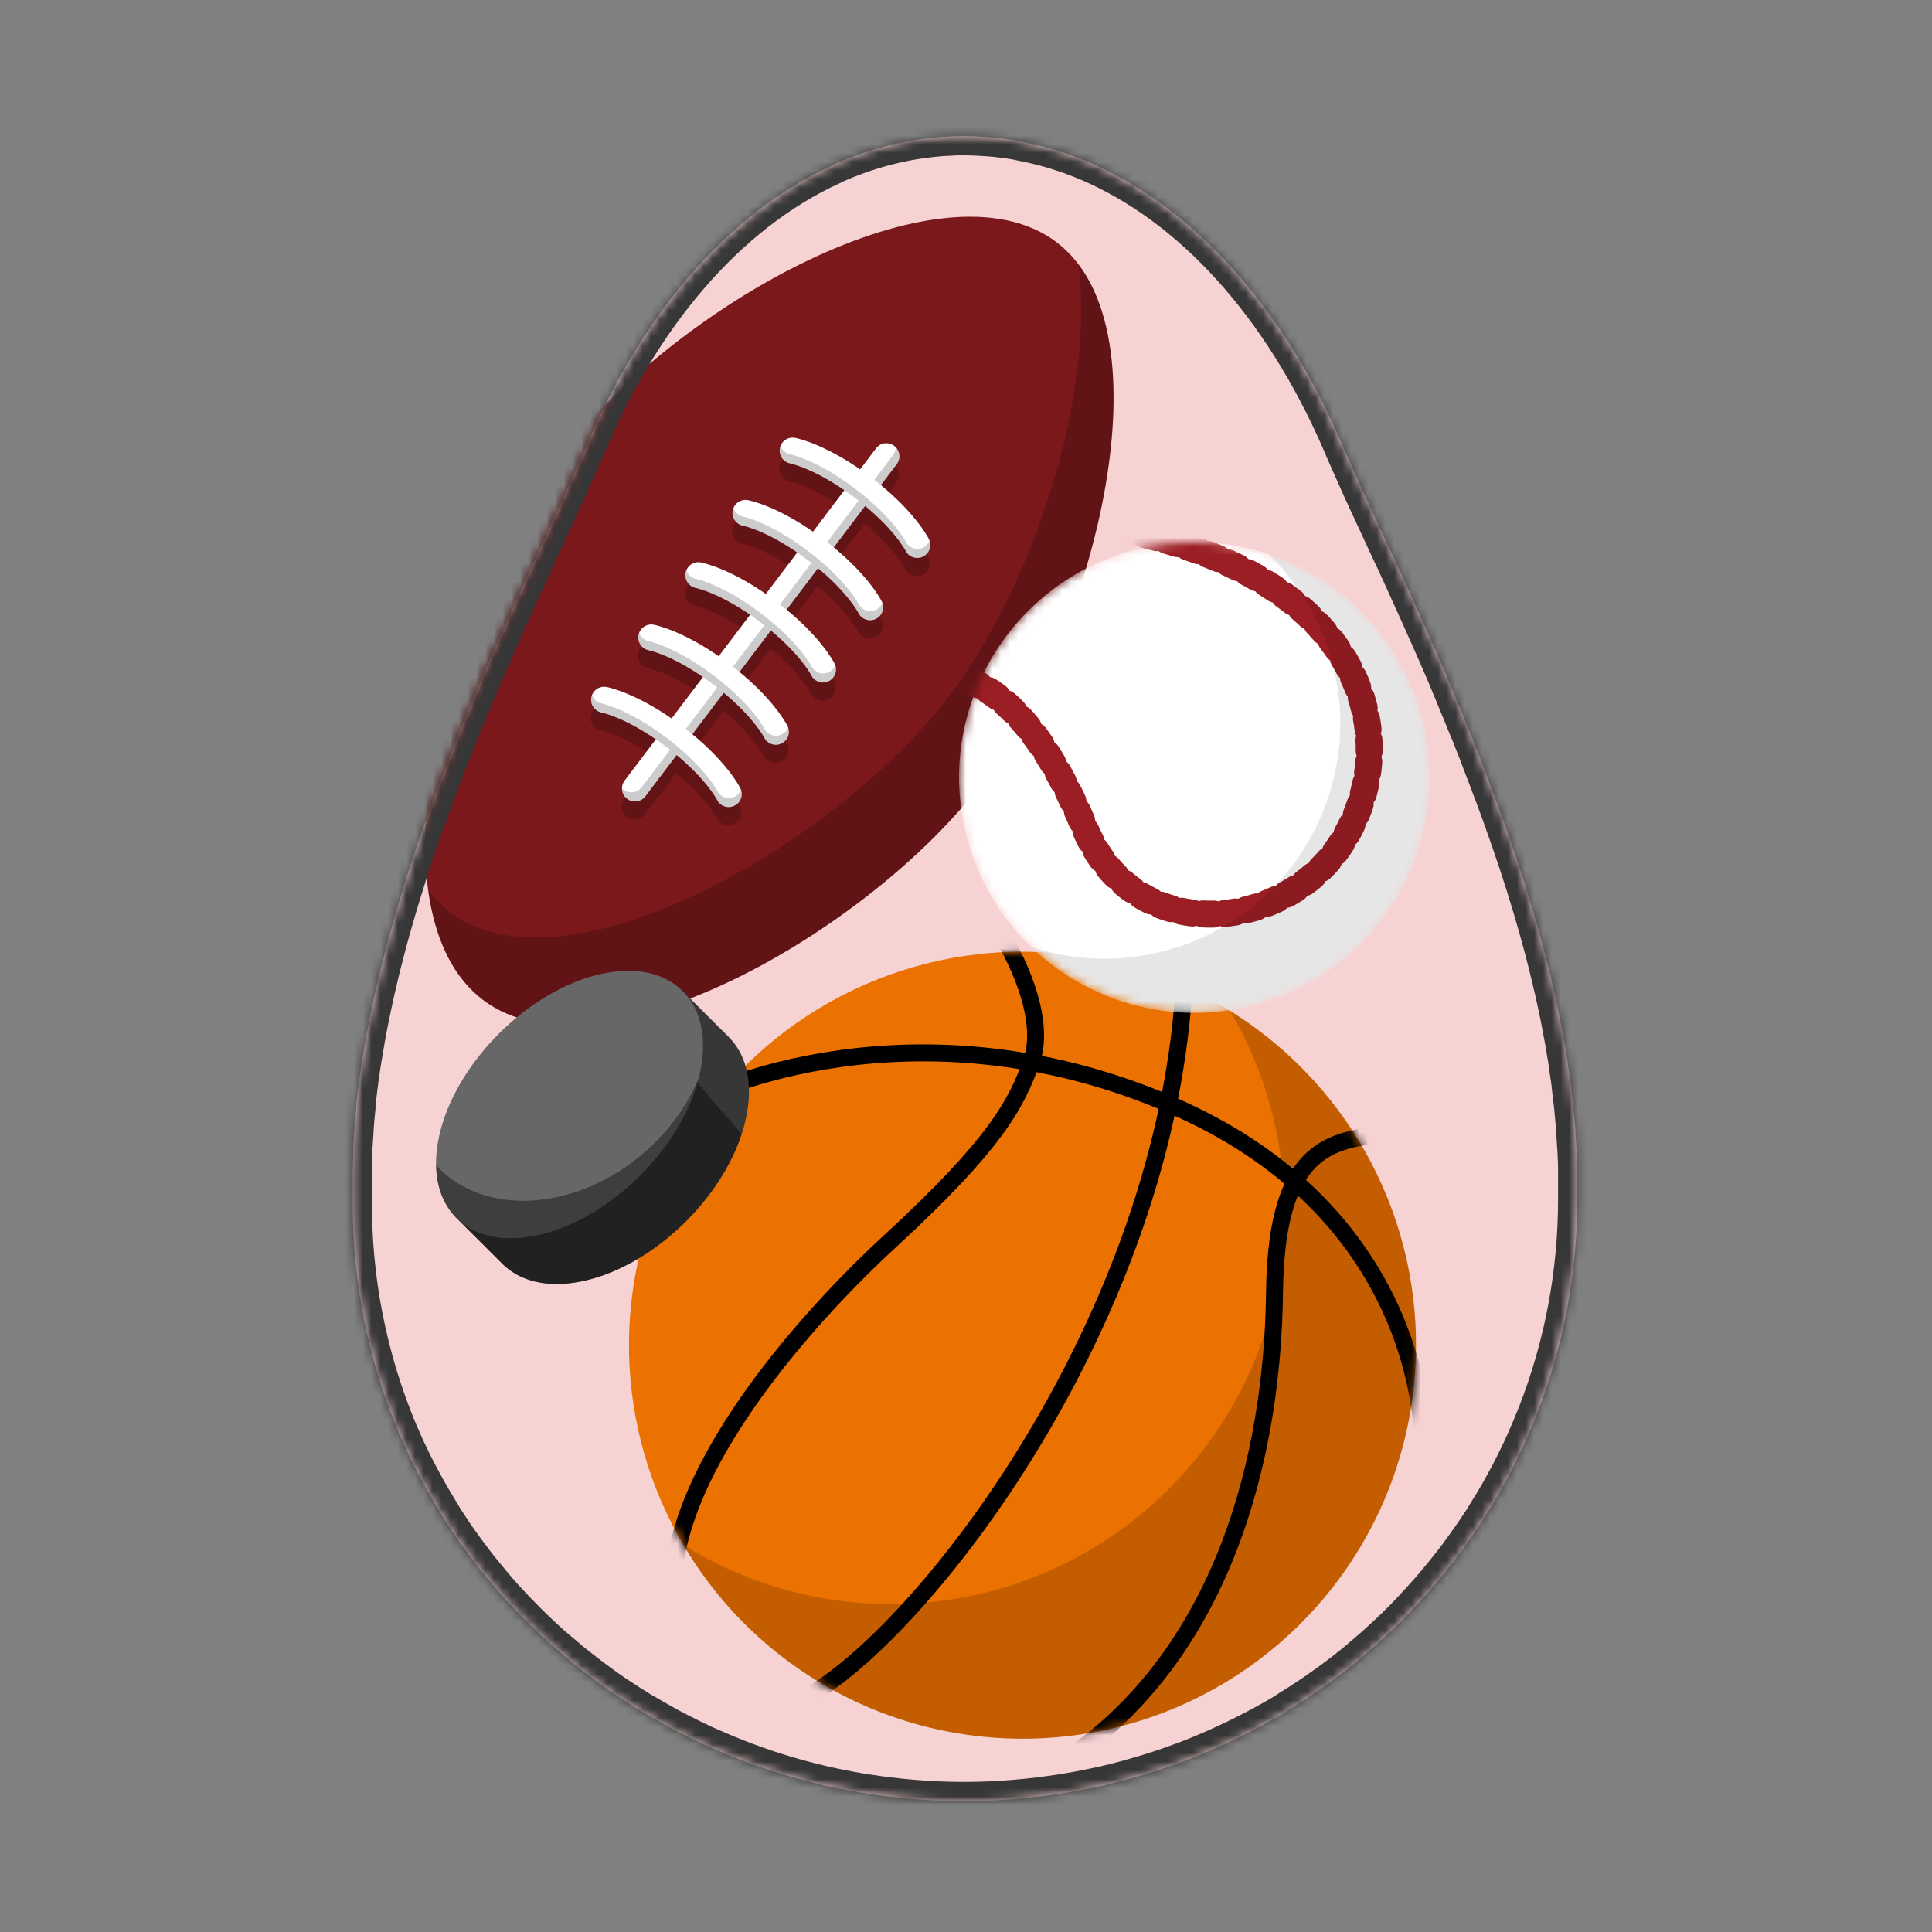 <svg width="221" height="221" viewBox="0 0 221 221" fill="none" xmlns="http://www.w3.org/2000/svg">
<rect x="0" y="0" width="221" height="221" fill="#808080" stroke="none"/>
<path d="M180.423 137.264C180.423 137.178 180.423 137.096 180.423 137.005C180.423 136.182 180.423 135.355 180.423 134.528V134.447C180.423 134.201 180.423 133.966 180.423 133.706C180.423 133.151 180.403 132.598 180.364 132.047C180.364 131.989 180.364 131.936 180.364 131.879C180.364 131.605 180.33 131.33 180.31 131.056C180.281 130.576 180.256 130.056 180.217 129.551V129.316C180.217 129.042 180.168 128.767 180.143 128.498C180.099 128.017 180.06 127.536 180.011 127.056L179.982 126.743C179.957 126.483 179.923 126.224 179.894 125.969C179.84 125.488 179.786 125.007 179.727 124.555L179.698 124.315V124.17C179.668 123.93 179.629 123.689 179.595 123.449C179.531 122.968 179.467 122.516 179.394 122.05L179.335 121.627C179.335 121.627 179.335 121.603 179.335 121.593C179.301 121.377 179.261 121.16 179.227 120.944C179.154 120.463 179.075 120.006 178.992 119.54C178.962 119.367 178.938 119.193 178.909 119.02C178.874 118.828 178.835 118.636 178.796 118.438C178.713 117.958 178.619 117.501 178.531 117.029L178.428 116.505C178.428 116.505 178.428 116.467 178.428 116.443C178.394 116.275 178.355 116.106 178.321 115.962C178.223 115.481 178.12 115 178.017 114.519C177.938 114.164 177.865 113.808 177.782 113.452C177.674 112.971 177.556 112.49 177.443 112.009C177.36 111.663 177.282 111.317 177.194 110.975C177.071 110.466 176.939 109.956 176.811 109.451L176.561 108.489C176.41 107.931 176.258 107.369 176.101 106.806L175.88 106.003C175.645 105.176 175.405 104.349 175.16 103.522L175.135 103.455C174.897 102.653 174.65 101.852 174.396 101.05C174.307 100.767 174.209 100.483 174.121 100.199C173.945 99.661 173.773 99.122 173.597 98.583C173.484 98.247 173.371 97.91 173.254 97.574C173.092 97.093 172.93 96.612 172.764 96.131L172.391 95.064C172.23 94.583 172.068 94.14 171.901 93.679C171.769 93.308 171.632 92.938 171.5 92.573C171.333 92.125 171.171 91.683 171.01 91.236L170.583 90.106L170.093 88.803C169.951 88.423 169.804 88.043 169.657 87.668C169.51 87.293 169.319 86.807 169.167 86.374C169.015 85.941 168.868 85.614 168.716 85.23L168.226 83.975L167.736 82.816L167.246 81.59C167.085 81.2 166.923 80.806 166.756 80.416C166.59 80.027 166.423 79.613 166.266 79.214L165.776 78.036L165.286 76.867C165.115 76.468 164.943 76.064 164.767 75.665L164.311 74.622C164.12 74.184 163.929 73.747 163.733 73.309L163.571 72.944C162.673 70.921 161.771 68.915 160.866 66.928C160.817 66.812 160.763 66.697 160.714 66.587L159.847 64.692L159.7 64.37C159.373 63.674 159.047 62.978 158.72 62.283C157.902 60.508 157.088 58.748 156.27 56.993C155.452 55.238 154.712 53.492 153.918 51.752C147.469 36.249 137.434 24.458 125.483 18.971L125.404 18.933C124.958 18.731 124.507 18.533 124.057 18.351C123.821 18.25 123.567 18.158 123.341 18.067L122.729 17.831L121.861 17.528L121.45 17.394C120.421 17.054 119.372 16.761 118.304 16.514L117.814 16.408C117.51 16.341 117.201 16.278 116.898 16.221L116.29 16.086C115.952 16.033 115.619 15.975 115.281 15.927C114.942 15.879 114.487 15.821 114.09 15.778L113.492 15.72C113.139 15.691 112.786 15.663 112.434 15.643C112.262 15.643 112.086 15.643 111.909 15.615C111.385 15.591 110.856 15.571 110.322 15.571H110.263C109.729 15.571 109.2 15.571 108.675 15.615L108.146 15.643C107.793 15.643 107.445 15.691 107.092 15.72L106.495 15.778C106.098 15.821 105.701 15.869 105.304 15.927C104.907 15.985 104.628 16.033 104.294 16.086L103.662 16.201C103.359 16.259 103.05 16.321 102.746 16.389L102.281 16.495C101.212 16.741 100.164 17.035 99.135 17.375L98.723 17.509L97.851 17.817L97.238 18.053C96.998 18.144 96.748 18.235 96.523 18.336C96.072 18.519 95.621 18.716 95.175 18.918L95.102 18.971C83.155 24.453 73.12 36.244 66.823 51.67C66.025 53.411 65.246 55.156 64.471 56.911C62.139 61.951 59.713 67.183 57.332 72.549C57.082 73.121 56.842 73.698 56.572 74.271C56.518 74.405 56.46 74.535 56.401 74.67C56.161 75.223 55.911 75.776 55.675 76.334C55.636 76.42 55.602 76.502 55.568 76.588C55.078 77.757 54.558 78.935 54.063 80.113L53.99 80.286L53.402 81.7C53.289 81.969 53.176 82.239 53.069 82.508L52.525 83.835L52.152 84.763L51.662 86.047C51.525 86.393 51.388 86.74 51.256 87.086C50.991 87.759 50.731 88.432 50.472 89.106C50.32 89.514 50.163 89.918 50.011 90.322C49.859 90.726 49.732 91.067 49.594 91.442C49.457 91.818 49.3 92.231 49.158 92.626C49.016 93.02 48.889 93.361 48.757 93.731C48.624 94.102 48.458 94.578 48.311 95.001C48.188 95.342 48.066 95.684 47.948 96.025C47.703 96.734 47.463 97.441 47.228 98.146C47.139 98.41 47.056 98.675 46.968 98.939C46.797 99.463 46.625 99.988 46.478 100.512L46.174 101.473C46.027 101.954 45.885 102.411 45.743 102.882C45.645 103.2 45.552 103.517 45.454 103.844C45.302 104.359 45.155 104.873 45.008 105.388C44.93 105.652 44.851 105.917 44.778 106.186C44.567 106.941 44.356 107.696 44.16 108.456L43.989 109.114C43.842 109.682 43.7 110.244 43.557 110.812C43.489 111.1 43.415 111.389 43.347 111.682C43.224 112.197 43.107 112.711 42.989 113.226C42.925 113.51 42.857 113.793 42.798 114.077C42.666 114.668 42.538 115.265 42.421 115.856C42.377 116.049 42.337 116.246 42.298 116.438C42.141 117.212 41.994 117.986 41.857 118.765C41.818 118.982 41.779 119.198 41.745 119.419C41.642 119.992 41.544 120.564 41.455 121.141C41.455 121.242 41.421 121.343 41.401 121.449C41.372 121.612 41.352 121.776 41.328 121.93C41.25 122.468 41.171 123.007 41.098 123.545C41.063 123.81 41.024 124.069 40.995 124.329C40.907 125.002 40.828 125.675 40.755 126.349C40.755 126.416 40.755 126.488 40.755 126.555C40.755 126.623 40.755 126.599 40.755 126.618C40.755 126.637 40.755 126.666 40.755 126.69C40.676 127.469 40.603 128.253 40.544 129.032V129.205C40.544 129.378 40.52 129.546 40.51 129.72C40.471 130.282 40.431 130.845 40.402 131.407C40.402 131.537 40.402 131.662 40.402 131.792V132.215C40.402 132.768 40.358 133.316 40.348 133.865C40.348 134.033 40.348 134.201 40.348 134.37V134.596C40.348 135.379 40.348 136.158 40.348 136.937C40.348 137.029 40.348 137.111 40.348 137.197C40.271 146.344 42.06 155.413 45.611 163.871C45.767 164.246 45.939 164.611 46.101 164.982C46.262 165.352 46.37 165.597 46.517 165.9C46.89 166.698 47.277 167.489 47.678 168.271C47.84 168.578 48.007 168.881 48.169 169.189C48.448 169.718 48.737 170.242 49.036 170.766L49.609 171.757C49.938 172.305 50.271 172.849 50.589 173.387C50.717 173.589 50.834 173.801 50.962 173.998L51.065 174.152C51.545 174.889 52.035 175.617 52.535 176.335C52.74 176.623 52.951 176.907 53.157 177.191C53.51 177.672 53.872 178.153 54.235 178.633C54.46 178.927 54.681 179.215 54.911 179.504C55.359 180.062 55.811 180.611 56.268 181.153L56.807 181.793C57.356 182.434 57.915 183.053 58.483 183.649C58.718 183.904 58.973 184.154 59.199 184.404C59.63 184.851 60.066 185.289 60.502 185.726C60.747 185.967 60.992 186.207 61.237 186.443C61.864 187.049 62.506 187.645 63.158 188.222L63.648 188.631C64.226 189.112 64.805 189.626 65.397 190.112L66.181 190.737C66.696 191.146 67.21 191.54 67.735 191.934L68.475 192.487C69.215 193.026 69.945 193.555 70.729 194.064C70.905 194.185 71.086 194.3 71.268 194.415C71.885 194.826 72.511 195.223 73.144 195.608C73.419 195.776 73.693 195.945 73.973 196.089C74.575 196.445 75.183 196.796 75.8 197.137L76.486 197.522C77.314 197.964 78.147 198.397 78.99 198.806L79.632 199.114C80.285 199.434 80.955 199.74 81.641 200.032L82.494 200.402C83.2 200.7 83.91 200.984 84.625 201.263L85.209 201.489C86.105 201.826 87.007 202.143 87.923 202.451L88.658 202.686C89.364 202.908 90.074 203.119 90.785 203.321L91.652 203.562C92.48 203.788 93.313 203.994 94.156 204.191C94.279 204.22 94.401 204.254 94.529 204.278C95.509 204.494 96.454 204.687 97.424 204.865L98.243 205.004C98.983 205.129 99.713 205.24 100.477 205.346L101.35 205.461C102.33 205.586 103.344 205.697 104.353 205.778L105.118 205.836C105.794 205.884 106.47 205.932 107.151 205.961C108.077 206 109.008 206.024 109.939 206.028H110.596C111.527 206.028 112.458 206 113.384 205.961C114.065 205.932 114.742 205.884 115.418 205.836L116.182 205.778C117.197 205.697 118.201 205.581 119.206 205.461L120.102 205.336C120.832 205.235 121.572 205.124 122.273 205.004L123.194 204.845C124.06 204.685 124.922 204.512 125.782 204.326L126.129 204.254C127.09 204.033 128.044 203.794 128.991 203.538L129.829 203.297C130.52 203.105 131.201 202.898 131.877 202.682L132.794 202.388C133.538 202.143 134.264 201.883 135.008 201.609C135.195 201.542 135.386 201.479 135.572 201.407C136.47 201.067 137.357 200.708 138.233 200.33C138.497 200.22 138.757 200.099 139.017 199.984C139.649 199.705 140.281 199.417 140.908 199.118L141.81 198.681C142.447 198.368 143.079 198.041 143.701 197.719L144.397 197.349C145.22 196.902 146.029 196.435 146.847 195.959L147.577 195.478C148.151 195.122 148.719 194.767 149.282 194.396L150.169 193.805C150.704 193.439 151.228 193.069 151.752 192.694L152.531 192.131C153.263 191.593 153.982 191.038 154.687 190.468C154.923 190.285 155.143 190.088 155.373 189.9C155.863 189.487 156.353 189.068 156.843 188.64C157.132 188.39 157.412 188.159 157.696 187.885C158.137 187.488 158.573 187.084 159.004 186.674L159.793 185.923C160.43 185.298 161.057 184.668 161.665 184C161.876 183.779 162.077 183.548 162.282 183.327C162.714 182.846 163.14 182.389 163.557 181.913C163.821 181.61 164.081 181.302 164.341 180.994C164.698 180.571 165.051 180.139 165.399 179.706C165.649 179.393 165.889 179.085 166.144 178.768C166.575 178.215 166.991 177.652 167.403 177.08C167.682 176.7 167.952 176.316 168.221 175.931C168.589 175.407 168.947 174.878 169.299 174.344C169.383 174.214 169.476 174.089 169.564 173.955C169.706 173.738 169.834 173.507 169.971 173.286C170.255 172.834 170.534 172.382 170.809 171.925C171.024 171.56 171.245 171.199 171.456 170.829C171.756 170.3 172.05 169.766 172.338 169.228C172.583 168.776 172.828 168.324 173.053 167.867C173.362 167.251 173.67 166.636 173.964 166.015L174.489 164.861C174.704 164.381 174.915 163.9 175.126 163.395C175.292 162.996 175.459 162.596 175.616 162.197L175.777 161.813C178.843 153.978 180.418 145.657 180.423 137.264Z" fill="#F6D2D3"/>
<mask id="mask0_1421_133091" style="mask-type:alpha" maskUnits="userSpaceOnUse" x="40" y="15" width="141" height="192">
<path d="M180.423 137.264C180.423 137.178 180.423 137.096 180.423 137.005C180.423 136.182 180.423 135.355 180.423 134.528V134.447C180.423 134.201 180.423 133.966 180.423 133.706C180.423 133.151 180.403 132.598 180.364 132.047C180.364 131.989 180.364 131.936 180.364 131.879C180.364 131.605 180.33 131.33 180.31 131.056C180.281 130.576 180.256 130.056 180.217 129.551V129.316C180.217 129.042 180.168 128.767 180.143 128.498C180.099 128.017 180.06 127.536 180.011 127.056L179.982 126.743C179.957 126.483 179.923 126.224 179.894 125.969C179.84 125.488 179.786 125.007 179.727 124.555L179.698 124.315V124.17C179.668 123.93 179.629 123.689 179.595 123.449C179.531 122.968 179.467 122.516 179.394 122.05L179.335 121.627C179.335 121.627 179.335 121.603 179.335 121.593C179.301 121.377 179.261 121.16 179.227 120.944C179.154 120.463 179.075 120.006 178.992 119.54C178.962 119.367 178.938 119.193 178.909 119.02C178.874 118.828 178.835 118.636 178.796 118.438C178.713 117.958 178.619 117.501 178.531 117.029L178.428 116.505C178.428 116.505 178.428 116.467 178.428 116.443C178.394 116.275 178.355 116.106 178.321 115.962C178.223 115.481 178.12 115 178.017 114.519C177.938 114.164 177.865 113.808 177.782 113.452C177.674 112.971 177.556 112.49 177.443 112.009C177.36 111.663 177.282 111.317 177.194 110.975C177.071 110.466 176.939 109.956 176.811 109.451L176.561 108.489C176.41 107.931 176.258 107.369 176.101 106.806L175.88 106.003C175.645 105.176 175.405 104.349 175.16 103.522L175.135 103.455C174.897 102.653 174.65 101.852 174.396 101.05C174.307 100.767 174.209 100.483 174.121 100.199C173.945 99.661 173.773 99.122 173.597 98.583C173.484 98.247 173.371 97.91 173.254 97.574C173.092 97.093 172.93 96.612 172.764 96.131L172.391 95.064C172.23 94.583 172.068 94.14 171.901 93.679C171.769 93.308 171.632 92.938 171.5 92.573C171.333 92.125 171.171 91.683 171.01 91.236L170.583 90.106L170.093 88.803C169.951 88.423 169.804 88.043 169.657 87.668C169.51 87.293 169.319 86.807 169.167 86.374C169.015 85.941 168.868 85.614 168.716 85.23L168.226 83.975L167.736 82.816L167.246 81.59C167.085 81.2 166.923 80.806 166.756 80.416C166.59 80.027 166.423 79.613 166.266 79.214L165.776 78.036L165.286 76.867C165.115 76.468 164.943 76.064 164.767 75.665L164.311 74.622C164.12 74.184 163.929 73.747 163.733 73.309L163.571 72.944C162.673 70.921 161.771 68.915 160.866 66.928C160.817 66.812 160.763 66.697 160.714 66.587L159.847 64.692L159.7 64.37C159.373 63.674 159.047 62.978 158.72 62.283C157.902 60.508 157.088 58.748 156.27 56.993C155.452 55.238 154.712 53.492 153.918 51.752C147.469 36.249 137.434 24.458 125.483 18.971L125.404 18.933C124.958 18.731 124.507 18.533 124.057 18.351C123.821 18.25 123.567 18.158 123.341 18.067L122.729 17.831L121.861 17.528L121.45 17.394C120.421 17.054 119.372 16.761 118.304 16.514L117.814 16.408C117.51 16.341 117.201 16.278 116.898 16.221L116.29 16.086C115.952 16.033 115.619 15.975 115.281 15.927C114.942 15.879 114.487 15.821 114.09 15.778L113.492 15.72C113.139 15.691 112.786 15.663 112.434 15.643C112.262 15.643 112.086 15.643 111.909 15.615C111.385 15.591 110.856 15.571 110.322 15.571H110.263C109.729 15.571 109.2 15.571 108.675 15.615L108.146 15.643C107.793 15.643 107.445 15.691 107.092 15.72L106.495 15.778C106.098 15.821 105.701 15.869 105.304 15.927C104.907 15.985 104.628 16.033 104.294 16.086L103.662 16.201C103.359 16.259 103.05 16.321 102.746 16.389L102.281 16.495C101.212 16.741 100.164 17.035 99.135 17.375L98.723 17.509L97.851 17.817L97.238 18.053C96.998 18.144 96.748 18.235 96.523 18.336C96.072 18.519 95.621 18.716 95.175 18.918L95.102 18.971C83.155 24.453 73.12 36.244 66.823 51.67C66.025 53.411 65.246 55.156 64.471 56.911C62.139 61.951 59.713 67.183 57.332 72.549C57.082 73.121 56.842 73.698 56.572 74.271C56.518 74.405 56.46 74.535 56.401 74.67C56.161 75.223 55.911 75.776 55.675 76.334C55.636 76.42 55.602 76.502 55.568 76.588C55.078 77.757 54.558 78.935 54.063 80.113L53.99 80.286L53.402 81.7C53.289 81.969 53.176 82.239 53.069 82.508L52.525 83.835L52.152 84.763L51.662 86.047C51.525 86.393 51.388 86.74 51.256 87.086C50.991 87.759 50.731 88.432 50.472 89.106C50.32 89.514 50.163 89.918 50.011 90.322C49.859 90.726 49.732 91.067 49.594 91.442C49.457 91.818 49.3 92.231 49.158 92.626C49.016 93.02 48.889 93.361 48.757 93.731C48.624 94.102 48.458 94.578 48.311 95.001C48.188 95.342 48.066 95.684 47.948 96.025C47.703 96.734 47.463 97.441 47.228 98.146C47.139 98.41 47.056 98.675 46.968 98.939C46.797 99.463 46.625 99.988 46.478 100.512L46.174 101.473C46.027 101.954 45.885 102.411 45.743 102.882C45.645 103.2 45.552 103.517 45.454 103.844C45.302 104.359 45.155 104.873 45.008 105.388C44.93 105.652 44.851 105.917 44.778 106.186C44.567 106.941 44.356 107.696 44.16 108.456L43.989 109.114C43.842 109.682 43.7 110.244 43.557 110.812C43.489 111.1 43.415 111.389 43.347 111.682C43.224 112.197 43.107 112.711 42.989 113.226C42.925 113.51 42.857 113.793 42.798 114.077C42.666 114.668 42.538 115.265 42.421 115.856C42.377 116.049 42.337 116.246 42.298 116.438C42.141 117.212 41.994 117.986 41.857 118.765C41.818 118.982 41.779 119.198 41.745 119.419C41.642 119.992 41.544 120.564 41.455 121.141C41.455 121.242 41.421 121.343 41.401 121.449C41.372 121.612 41.352 121.776 41.328 121.93C41.25 122.468 41.171 123.007 41.098 123.545C41.063 123.81 41.024 124.069 40.995 124.329C40.907 125.002 40.828 125.675 40.755 126.349C40.755 126.416 40.755 126.488 40.755 126.555C40.755 126.623 40.755 126.599 40.755 126.618C40.755 126.637 40.755 126.666 40.755 126.69C40.676 127.469 40.603 128.253 40.544 129.032V129.205C40.544 129.378 40.52 129.546 40.51 129.72C40.471 130.282 40.431 130.845 40.402 131.407C40.402 131.537 40.402 131.662 40.402 131.792V132.215C40.402 132.768 40.358 133.316 40.348 133.865C40.348 134.033 40.348 134.201 40.348 134.37V134.596C40.348 135.379 40.348 136.158 40.348 136.937C40.348 137.029 40.348 137.111 40.348 137.197C40.271 146.344 42.06 155.413 45.611 163.871C45.767 164.246 45.939 164.611 46.101 164.982C46.262 165.352 46.37 165.597 46.517 165.9C46.89 166.698 47.277 167.489 47.678 168.271C47.84 168.578 48.007 168.881 48.169 169.189C48.448 169.718 48.737 170.242 49.036 170.766L49.609 171.757C49.938 172.305 50.271 172.849 50.589 173.387C50.717 173.589 50.834 173.801 50.962 173.998L51.065 174.152C51.545 174.889 52.035 175.617 52.535 176.335C52.74 176.623 52.951 176.907 53.157 177.191C53.51 177.672 53.872 178.153 54.235 178.633C54.46 178.927 54.681 179.215 54.911 179.504C55.359 180.062 55.811 180.611 56.268 181.153L56.807 181.793C57.356 182.434 57.915 183.053 58.483 183.649C58.718 183.904 58.973 184.154 59.199 184.404C59.63 184.851 60.066 185.289 60.502 185.726C60.747 185.967 60.992 186.207 61.237 186.443C61.864 187.049 62.506 187.645 63.158 188.222L63.648 188.631C64.226 189.112 64.805 189.626 65.397 190.112L66.181 190.737C66.696 191.146 67.21 191.54 67.735 191.934L68.475 192.487C69.215 193.026 69.945 193.555 70.729 194.064C70.905 194.185 71.086 194.3 71.268 194.415C71.885 194.826 72.511 195.223 73.144 195.608C73.419 195.776 73.693 195.945 73.973 196.089C74.575 196.445 75.183 196.796 75.8 197.137L76.486 197.522C77.314 197.964 78.147 198.397 78.99 198.806L79.632 199.114C80.285 199.434 80.955 199.74 81.641 200.032L82.494 200.402C83.2 200.7 83.91 200.984 84.625 201.263L85.209 201.489C86.105 201.826 87.007 202.143 87.923 202.451L88.658 202.686C89.364 202.908 90.074 203.119 90.785 203.321L91.652 203.562C92.48 203.788 93.313 203.994 94.156 204.191C94.279 204.22 94.401 204.254 94.529 204.278C95.509 204.494 96.454 204.687 97.424 204.865L98.243 205.004C98.983 205.129 99.713 205.24 100.477 205.346L101.35 205.461C102.33 205.586 103.344 205.697 104.353 205.778L105.118 205.836C105.794 205.884 106.47 205.932 107.151 205.961C108.077 206 109.008 206.024 109.939 206.028H110.596C111.527 206.028 112.458 206 113.384 205.961C114.065 205.932 114.742 205.884 115.418 205.836L116.182 205.778C117.197 205.697 118.201 205.581 119.206 205.461L120.102 205.336C120.832 205.235 121.572 205.124 122.273 205.004L123.194 204.845C124.06 204.685 124.922 204.512 125.782 204.326L126.129 204.254C127.09 204.033 128.044 203.794 128.991 203.538L129.829 203.297C130.52 203.105 131.201 202.898 131.877 202.682L132.794 202.388C133.538 202.143 134.264 201.883 135.008 201.609C135.195 201.542 135.386 201.479 135.572 201.407C136.47 201.067 137.357 200.708 138.233 200.33C138.497 200.22 138.757 200.099 139.017 199.984C139.649 199.705 140.281 199.417 140.908 199.118L141.81 198.681C142.447 198.368 143.079 198.041 143.701 197.719L144.397 197.349C145.22 196.902 146.029 196.435 146.847 195.959L147.577 195.478C148.151 195.122 148.719 194.767 149.282 194.396L150.169 193.805C150.704 193.439 151.228 193.069 151.752 192.694L152.531 192.131C153.263 191.593 153.982 191.038 154.687 190.468C154.923 190.285 155.143 190.088 155.373 189.9C155.863 189.487 156.353 189.068 156.843 188.64C157.132 188.39 157.412 188.159 157.696 187.885C158.137 187.488 158.573 187.084 159.004 186.674L159.793 185.923C160.43 185.298 161.057 184.668 161.665 184C161.876 183.779 162.077 183.548 162.282 183.327C162.714 182.846 163.14 182.389 163.557 181.913C163.821 181.61 164.081 181.302 164.341 180.994C164.698 180.571 165.051 180.139 165.399 179.706C165.649 179.393 165.889 179.085 166.144 178.768C166.575 178.215 166.991 177.652 167.403 177.08C167.682 176.7 167.952 176.316 168.221 175.931C168.589 175.407 168.947 174.878 169.299 174.344C169.383 174.214 169.476 174.089 169.564 173.955C169.706 173.738 169.834 173.507 169.971 173.286C170.255 172.834 170.534 172.382 170.809 171.925C171.024 171.56 171.245 171.199 171.456 170.829C171.756 170.3 172.05 169.766 172.338 169.228C172.583 168.776 172.828 168.324 173.053 167.867C173.362 167.251 173.67 166.636 173.964 166.015L174.489 164.861C174.704 164.381 174.915 163.9 175.126 163.395C175.292 162.996 175.459 162.596 175.616 162.197L175.777 161.813C178.843 153.978 180.418 145.657 180.423 137.264Z" fill="url(#paint0_linear_1421_133091)"/>
</mask>
<g mask="url(#mask0_1421_133091)">
<path d="M112.398 89.467C99.368 106.683 68.319 124.269 55.258 114.384C42.197 104.5 50.237 70.435 63.715 52.625C77.194 34.814 107.794 17.822 120.855 27.707C133.916 37.591 125.427 72.25 112.398 89.467Z" fill="#7B181C"/>
<path opacity="0.2" fill-rule="evenodd" clip-rule="evenodd" d="M102.535 55.161C103.031 54.505 102.902 53.571 102.246 53.075C101.59 52.579 100.656 52.708 100.16 53.364L98.344 55.763C96.388 54.406 94.71 53.544 93.442 53.004C92.682 52.681 92.072 52.473 91.638 52.344C91.422 52.28 91.249 52.235 91.125 52.205C91.063 52.19 91.013 52.179 90.976 52.171C90.957 52.167 90.941 52.164 90.929 52.161L90.912 52.158L90.906 52.157L90.903 52.157L90.902 52.156C90.901 52.156 90.901 52.156 90.628 53.619L90.901 52.156C90.092 52.005 89.315 52.539 89.164 53.347C89.014 54.153 89.543 54.928 90.347 55.082L90.347 55.082C90.347 55.082 90.347 55.082 90.347 55.082L90.356 55.084C90.369 55.087 90.394 55.092 90.431 55.101C90.504 55.119 90.625 55.15 90.789 55.199C91.118 55.297 91.623 55.466 92.275 55.744C93.34 56.198 94.804 56.943 96.545 58.14L92.952 62.888C90.996 61.531 89.318 60.669 88.051 60.129C87.291 59.805 86.68 59.598 86.247 59.469C86.03 59.404 85.858 59.36 85.734 59.33C85.672 59.315 85.622 59.304 85.584 59.296C85.565 59.292 85.55 59.289 85.537 59.286L85.521 59.283L85.514 59.282L85.512 59.281L85.51 59.281C85.51 59.281 85.509 59.281 85.237 60.744L85.509 59.281C84.701 59.13 83.923 59.663 83.773 60.472C83.623 61.278 84.152 62.053 84.956 62.207L84.965 62.209C84.978 62.212 85.002 62.217 85.039 62.226C85.113 62.244 85.233 62.275 85.398 62.324C85.727 62.421 86.231 62.591 86.883 62.869C87.949 63.323 89.412 64.067 91.154 65.264L87.561 70.012C85.604 68.656 83.926 67.793 82.659 67.253C81.899 66.93 81.288 66.722 80.855 66.593C80.638 66.529 80.466 66.484 80.342 66.454C80.28 66.439 80.23 66.428 80.192 66.42C80.173 66.416 80.158 66.413 80.145 66.41L80.129 66.407L80.123 66.406L80.12 66.406L80.118 66.405C80.118 66.405 80.117 66.405 79.845 67.868L80.117 66.405C79.309 66.254 78.531 66.788 78.381 67.596C78.231 68.402 78.76 69.177 79.564 69.331L79.565 69.332L79.573 69.333C79.585 69.336 79.61 69.341 79.647 69.35C79.721 69.368 79.841 69.399 80.006 69.448C80.335 69.546 80.839 69.715 81.491 69.993C82.557 70.447 84.02 71.192 85.762 72.389L82.169 77.136C80.213 75.779 78.535 74.918 77.268 74.377C76.508 74.054 75.897 73.846 75.464 73.717C75.247 73.653 75.075 73.608 74.951 73.578C74.889 73.564 74.839 73.552 74.802 73.544C74.783 73.54 74.767 73.537 74.754 73.535L74.738 73.531L74.732 73.53L74.729 73.53L74.728 73.529C74.727 73.529 74.727 73.529 74.454 74.993L74.727 73.529C73.918 73.379 73.141 73.912 72.99 74.721C72.84 75.526 73.369 76.301 74.173 76.456L74.174 76.456L74.182 76.457C74.195 76.46 74.22 76.466 74.257 76.474C74.33 76.492 74.451 76.523 74.615 76.572C74.944 76.67 75.448 76.839 76.1 77.117C77.166 77.571 78.629 78.316 80.371 79.513L76.778 84.26C74.822 82.904 73.144 82.042 71.876 81.502C71.117 81.178 70.506 80.97 70.072 80.841C69.856 80.777 69.683 80.732 69.559 80.703C69.497 80.688 69.447 80.677 69.41 80.669C69.391 80.665 69.375 80.661 69.363 80.659L69.346 80.656L69.34 80.654L69.337 80.654L69.336 80.654C69.335 80.654 69.335 80.653 69.062 82.117L69.335 80.653C68.526 80.503 67.749 81.036 67.598 81.845C67.448 82.65 67.977 83.425 68.781 83.58L68.783 83.58L68.79 83.582C68.803 83.584 68.828 83.59 68.865 83.599C68.938 83.616 69.059 83.647 69.223 83.696C69.552 83.794 70.056 83.963 70.709 84.241C71.774 84.695 73.238 85.44 74.979 86.637L71.405 91.359C70.909 92.015 71.038 92.949 71.694 93.445C72.35 93.942 73.284 93.812 73.78 93.157L77.354 88.434C78.978 89.785 80.093 90.991 80.819 91.893C81.264 92.445 81.564 92.884 81.747 93.174C81.839 93.319 81.902 93.427 81.939 93.493C81.957 93.526 81.969 93.548 81.975 93.56L81.978 93.564L81.979 93.567L81.98 93.568C82.347 94.3 83.236 94.599 83.971 94.235C84.708 93.871 85.01 92.977 84.645 92.24L83.311 92.9C84.645 92.24 84.645 92.24 84.645 92.239L84.644 92.238L84.643 92.236L84.64 92.23L84.632 92.215C84.627 92.204 84.619 92.189 84.61 92.172C84.593 92.138 84.568 92.093 84.537 92.037C84.475 91.926 84.385 91.773 84.264 91.582C84.022 91.2 83.657 90.668 83.139 90.025C82.275 88.952 80.989 87.572 79.153 86.057L82.745 81.31C84.37 82.66 85.484 83.867 86.211 84.769C86.656 85.321 86.956 85.76 87.139 86.05C87.231 86.195 87.293 86.303 87.33 86.369C87.349 86.401 87.361 86.424 87.367 86.436L87.371 86.442L87.371 86.444C87.738 87.175 88.628 87.474 89.362 87.111C90.1 86.746 90.402 85.853 90.037 85.116L88.702 85.776C90.037 85.116 90.037 85.115 90.037 85.115L90.036 85.114L90.035 85.111L90.032 85.106L90.024 85.091C90.018 85.079 90.011 85.065 90.002 85.048C89.984 85.014 89.96 84.969 89.929 84.913C89.866 84.802 89.777 84.648 89.656 84.457C89.414 84.076 89.048 83.544 88.53 82.901C87.666 81.828 86.381 80.447 84.544 78.933L88.137 74.186C89.761 75.537 90.875 76.743 91.602 77.644C92.046 78.197 92.346 78.636 92.53 78.926C92.622 79.071 92.684 79.178 92.721 79.244C92.74 79.277 92.752 79.3 92.758 79.311L92.761 79.318L92.761 79.318L92.762 79.32C93.129 80.051 94.019 80.35 94.753 79.987C95.49 79.622 95.792 78.729 95.428 77.992L94.093 78.652C95.428 77.992 95.427 77.991 95.427 77.991L95.427 77.99L95.425 77.987L95.422 77.981L95.415 77.966C95.409 77.955 95.402 77.941 95.393 77.924C95.375 77.89 95.351 77.845 95.319 77.789C95.257 77.678 95.167 77.524 95.046 77.333C94.805 76.951 94.439 76.42 93.921 75.776C93.057 74.704 91.772 73.323 89.935 71.809L93.528 67.062C95.153 68.412 96.267 69.618 96.993 70.52C97.438 71.072 97.738 71.512 97.922 71.802C98.014 71.947 98.076 72.054 98.113 72.12C98.132 72.153 98.144 72.176 98.15 72.187L98.153 72.194L98.153 72.194L98.154 72.195C98.521 72.927 99.41 73.226 100.145 72.862C100.882 72.498 101.184 71.605 100.82 70.868L99.485 71.528C100.82 70.868 100.819 70.867 100.819 70.867L100.819 70.865L100.817 70.863L100.814 70.857L100.807 70.842C100.801 70.831 100.794 70.817 100.785 70.8C100.767 70.766 100.743 70.721 100.711 70.665C100.649 70.553 100.559 70.4 100.438 70.209C100.197 69.827 99.831 69.296 99.313 68.652C98.449 67.579 97.164 66.199 95.327 64.685L98.92 59.937C100.545 61.288 101.659 62.493 102.385 63.395C102.83 63.948 103.13 64.387 103.313 64.677C103.405 64.822 103.468 64.93 103.505 64.995C103.523 65.028 103.535 65.051 103.541 65.062L103.545 65.069L103.545 65.069L103.546 65.071C103.912 65.802 104.802 66.101 105.537 65.738C106.274 65.373 106.576 64.48 106.211 63.743L104.877 64.403C106.211 63.743 106.211 63.742 106.211 63.742L106.21 63.741L106.209 63.738L106.206 63.732L106.198 63.717C106.193 63.706 106.185 63.692 106.176 63.675C106.159 63.641 106.134 63.596 106.103 63.54C106.041 63.429 105.951 63.275 105.83 63.084C105.588 62.702 105.223 62.171 104.705 61.527C103.841 60.455 102.555 59.074 100.719 57.56L102.535 55.161Z" fill="black"/>
<path fill-rule="evenodd" clip-rule="evenodd" d="M102.29 51.005C102.946 51.502 103.075 52.435 102.579 53.091L73.824 91.087C73.328 91.743 72.394 91.872 71.738 91.376C71.082 90.879 70.953 89.945 71.449 89.29L100.204 51.294C100.7 50.638 101.634 50.509 102.29 51.005Z" fill="white"/>
<path opacity="0.2" fill-rule="evenodd" clip-rule="evenodd" d="M71.146 90.174C71.142 90.629 71.346 91.08 71.737 91.375C72.392 91.871 73.326 91.742 73.823 91.087L102.577 53.091C103.025 52.499 102.964 51.68 102.465 51.162C102.463 51.47 102.364 51.781 102.163 52.046L73.409 90.042C72.912 90.698 71.978 90.827 71.323 90.331C71.259 90.282 71.2 90.23 71.146 90.174Z" fill="black"/>
<path fill-rule="evenodd" clip-rule="evenodd" d="M90.395 53.013L90.394 53.013L90.393 53.013C90.393 53.013 90.394 53.013 90.395 53.013ZM103.591 63L103.592 63.001C103.959 63.733 104.849 64.032 105.583 63.668C106.32 63.304 106.622 62.411 106.258 61.673L104.923 62.334C106.258 61.673 106.258 61.673 106.257 61.672L106.257 61.671L106.255 61.669L106.253 61.663L106.245 61.648C106.239 61.637 106.232 61.623 106.223 61.605C106.205 61.572 106.181 61.526 106.15 61.471C106.087 61.359 105.997 61.206 105.876 61.015C105.635 60.633 105.269 60.101 104.751 59.458C103.714 58.171 102.071 56.44 99.596 54.567C97.121 52.694 95.009 51.583 93.489 50.935C92.729 50.611 92.118 50.404 91.685 50.275C91.468 50.21 91.296 50.166 91.172 50.136C91.11 50.121 91.06 50.11 91.022 50.102C91.003 50.098 90.988 50.095 90.975 50.092L90.959 50.089L90.953 50.088L90.95 50.087L90.948 50.087C90.948 50.087 90.947 50.087 90.675 51.55L90.947 50.087C90.139 49.936 89.361 50.469 89.211 51.278C89.061 52.084 89.59 52.859 90.394 53.013L90.403 53.015C90.416 53.017 90.441 53.023 90.477 53.032C90.551 53.049 90.671 53.08 90.836 53.129C91.165 53.227 91.669 53.397 92.321 53.675C93.625 54.23 95.524 55.221 97.799 56.942C100.074 58.664 101.543 60.222 102.432 61.326C102.876 61.878 103.176 62.317 103.36 62.607C103.452 62.752 103.514 62.86 103.551 62.926C103.57 62.959 103.582 62.981 103.588 62.993L103.591 63ZM98.199 70.123L98.199 70.123L98.2 70.124C98.566 70.856 99.456 71.154 100.191 70.791C100.928 70.427 101.23 69.533 100.865 68.796L99.531 69.456C100.865 68.796 100.865 68.796 100.865 68.795L100.864 68.794L100.863 68.791L100.86 68.786L100.852 68.771C100.847 68.759 100.839 68.745 100.83 68.728C100.812 68.694 100.788 68.649 100.757 68.593C100.695 68.482 100.605 68.329 100.484 68.138C100.242 67.756 99.876 67.224 99.359 66.581C98.322 65.293 96.678 63.563 94.204 61.69C91.729 59.817 89.617 58.706 88.096 58.058C87.336 57.734 86.725 57.526 86.292 57.398C86.076 57.333 85.903 57.288 85.779 57.259C85.717 57.244 85.667 57.233 85.63 57.224C85.611 57.221 85.595 57.217 85.583 57.215L85.566 57.212L85.56 57.21L85.557 57.21L85.556 57.21C85.555 57.21 85.555 57.209 85.282 58.673L85.555 57.209C84.746 57.059 83.969 57.592 83.818 58.401C83.668 59.206 84.197 59.981 85.001 60.136L85.01 60.138C85.023 60.14 85.048 60.146 85.085 60.154C85.158 60.172 85.279 60.203 85.443 60.252C85.772 60.35 86.276 60.519 86.929 60.797C88.232 61.353 90.132 62.343 92.406 64.065C94.681 65.786 96.15 67.345 97.039 68.449C97.484 69.001 97.784 69.44 97.967 69.73C98.059 69.875 98.122 69.983 98.159 70.049C98.177 70.082 98.189 70.104 98.195 70.116L98.199 70.123ZM79.609 67.26L79.608 67.26C78.804 67.106 78.275 66.331 78.425 65.525C78.576 64.717 79.353 64.183 80.162 64.334L79.889 65.797C80.162 64.334 80.162 64.334 80.163 64.334L80.164 64.335L80.167 64.335L80.173 64.336L80.19 64.34C80.202 64.342 80.218 64.345 80.237 64.349C80.274 64.357 80.324 64.368 80.386 64.383C80.51 64.413 80.682 64.458 80.899 64.522C81.332 64.651 81.943 64.859 82.703 65.182C84.224 65.83 86.335 66.942 88.81 68.815C91.285 70.688 92.929 72.418 93.965 73.705C94.483 74.349 94.849 74.88 95.091 75.262C95.212 75.453 95.301 75.607 95.364 75.718C95.395 75.774 95.419 75.819 95.437 75.853C95.446 75.87 95.454 75.884 95.459 75.895L95.467 75.91L95.47 75.916L95.471 75.919L95.472 75.92C95.472 75.92 95.472 75.921 94.137 76.581L95.472 75.921C95.837 76.658 95.535 77.551 94.797 77.916C94.063 78.279 93.173 77.98 92.806 77.249L92.806 77.247L92.806 77.247L92.802 77.24C92.796 77.229 92.784 77.206 92.766 77.173C92.729 77.108 92.666 77 92.574 76.855C92.391 76.565 92.091 76.126 91.646 75.573C90.757 74.47 89.288 72.911 87.013 71.189C84.738 69.468 82.839 68.478 81.535 67.922C80.883 67.644 80.379 67.475 80.05 67.377C79.886 67.328 79.765 67.297 79.692 67.279C79.655 67.27 79.63 67.265 79.617 67.262L79.609 67.26ZM74.219 74.385L74.22 74.385L74.228 74.387C74.241 74.39 74.266 74.395 74.302 74.404C74.376 74.421 74.497 74.453 74.661 74.501C74.99 74.599 75.494 74.769 76.146 75.047C77.45 75.602 79.349 76.593 81.624 78.314C83.899 80.036 85.368 81.595 86.257 82.698C86.701 83.25 87.002 83.69 87.185 83.98C87.277 84.124 87.34 84.232 87.376 84.298C87.395 84.331 87.407 84.354 87.413 84.365L87.417 84.372L87.417 84.372L87.417 84.373C87.784 85.105 88.674 85.404 89.408 85.04C90.146 84.676 90.448 83.783 90.083 83.046L88.748 83.706C90.083 83.046 90.083 83.045 90.082 83.044L90.082 83.043L90.081 83.041L90.078 83.035L90.07 83.02C90.064 83.009 90.057 82.995 90.048 82.978C90.03 82.944 90.006 82.898 89.975 82.843C89.912 82.731 89.823 82.578 89.702 82.387C89.46 82.005 89.094 81.474 88.576 80.83C87.54 79.543 85.896 77.812 83.421 75.939C80.947 74.067 78.835 72.955 77.314 72.307C76.554 71.983 75.943 71.776 75.51 71.647C75.293 71.582 75.121 71.538 74.997 71.508C74.935 71.493 74.885 71.482 74.847 71.474C74.829 71.47 74.813 71.467 74.8 71.464L74.784 71.461L74.778 71.46L74.775 71.459L74.774 71.459C74.773 71.459 74.773 71.459 74.5 72.922L74.773 71.459C73.964 71.308 73.187 71.841 73.036 72.65C72.886 73.456 73.415 74.231 74.219 74.385ZM68.828 81.509L68.826 81.509C68.022 81.354 67.493 80.579 67.643 79.774C67.794 78.965 68.572 78.432 69.38 78.583L69.107 80.046C69.38 78.583 69.381 78.583 69.381 78.583L69.382 78.583L69.385 78.584L69.392 78.585L69.408 78.588C69.42 78.591 69.436 78.594 69.455 78.598C69.493 78.606 69.543 78.617 69.605 78.632C69.729 78.661 69.901 78.706 70.117 78.771C70.551 78.9 71.162 79.107 71.921 79.431C73.442 80.079 75.554 81.19 78.029 83.063C80.504 84.936 82.147 86.667 83.184 87.954C83.702 88.597 84.067 89.129 84.309 89.511C84.43 89.702 84.52 89.855 84.582 89.967C84.613 90.022 84.638 90.067 84.656 90.101C84.665 90.118 84.672 90.133 84.678 90.144L84.685 90.159L84.688 90.165L84.689 90.167L84.69 90.168C84.69 90.169 84.69 90.169 83.356 90.829L84.69 90.169C85.055 90.906 84.753 91.8 84.016 92.164C83.281 92.528 82.392 92.229 82.025 91.497L82.024 91.496L82.023 91.493L82.02 91.489C82.014 91.477 82.002 91.455 81.984 91.422C81.947 91.356 81.884 91.248 81.793 91.103C81.609 90.813 81.309 90.374 80.864 89.822C79.975 88.718 78.506 87.159 76.231 85.438C73.957 83.716 72.057 82.726 70.754 82.171C70.102 81.893 69.597 81.723 69.269 81.625C69.104 81.576 68.983 81.545 68.91 81.528C68.873 81.519 68.848 81.513 68.836 81.511L68.828 81.509Z" fill="white"/>
<path opacity="0.2" fill-rule="evenodd" clip-rule="evenodd" d="M103.613 61.965L103.613 61.965L103.609 61.958C103.603 61.946 103.591 61.924 103.573 61.891C103.536 61.825 103.473 61.717 103.381 61.572C103.198 61.282 102.898 60.843 102.453 60.291C101.564 59.187 100.095 57.628 97.82 55.907C95.546 54.185 93.646 53.195 92.343 52.639C91.691 52.361 91.186 52.192 90.857 52.094C90.693 52.045 90.572 52.014 90.499 51.996C90.462 51.988 90.437 51.982 90.424 51.98L90.415 51.978C89.874 51.874 89.458 51.489 89.289 51.003C89.254 51.091 89.228 51.183 89.21 51.279C89.06 52.085 89.589 52.86 90.393 53.014L90.402 53.016C90.415 53.019 90.44 53.024 90.476 53.033C90.55 53.05 90.67 53.081 90.835 53.13C91.164 53.228 91.668 53.398 92.32 53.676C93.624 54.231 95.523 55.222 97.798 56.943C100.073 58.665 101.542 60.224 102.431 61.327C102.875 61.879 103.175 62.319 103.359 62.608C103.451 62.753 103.513 62.861 103.55 62.927C103.569 62.96 103.581 62.983 103.587 62.994L103.59 63.001L103.59 63.001L103.591 63.002C103.958 63.734 104.848 64.033 105.582 63.669C106.263 63.333 106.573 62.545 106.329 61.846C106.198 62.177 105.949 62.463 105.605 62.633C104.87 62.996 103.981 62.698 103.614 61.966L103.613 61.965ZM105.789 60.881C105.789 60.881 105.789 60.881 105.789 60.881C105.594 60.977 105.323 61.111 104.945 61.298L105.789 60.881ZM90.393 53.014L90.392 53.014C90.392 53.014 90.393 53.014 90.394 53.014L90.393 53.014ZM90.78 50.066L90.696 50.515C90.728 50.347 90.755 50.198 90.78 50.066C90.78 50.066 90.78 50.066 90.78 50.066ZM98.22 69.087L98.22 69.087L98.216 69.08C98.21 69.069 98.198 69.046 98.18 69.013C98.143 68.947 98.08 68.84 97.988 68.695C97.805 68.405 97.505 67.966 97.06 67.413C96.171 66.31 94.702 64.751 92.427 63.029C90.153 61.308 88.253 60.318 86.95 59.762C86.297 59.484 85.793 59.315 85.464 59.217C85.3 59.168 85.179 59.137 85.106 59.119C85.069 59.11 85.044 59.105 85.031 59.102L85.022 59.1C84.481 58.996 84.065 58.612 83.896 58.126C83.861 58.213 83.835 58.305 83.817 58.401C83.667 59.207 84.196 59.982 85 60.136L85.009 60.138C85.022 60.141 85.046 60.146 85.083 60.155C85.157 60.172 85.277 60.203 85.442 60.252C85.771 60.35 86.275 60.52 86.927 60.798C88.231 61.353 90.13 62.344 92.405 64.065C94.68 65.787 96.149 67.346 97.038 68.449C97.482 69.001 97.782 69.441 97.966 69.731C98.058 69.876 98.12 69.983 98.157 70.049C98.176 70.082 98.188 70.105 98.194 70.116L98.197 70.123L98.197 70.123L98.198 70.124C98.565 70.856 99.455 71.155 100.189 70.791C100.87 70.455 101.179 69.668 100.936 68.969C100.805 69.3 100.556 69.585 100.212 69.756C99.477 70.119 98.587 69.82 98.221 69.089L98.22 69.087ZM100.396 68.003C100.396 68.003 100.396 68.003 100.396 68.003C100.202 68.099 99.93 68.234 99.552 68.421L100.396 68.003ZM85.387 57.188L85.303 57.637C85.335 57.469 85.362 57.32 85.387 57.188C85.387 57.188 85.387 57.188 85.387 57.188ZM79.631 66.226L79.632 66.226L79.64 66.228C79.653 66.23 79.678 66.236 79.714 66.245C79.788 66.262 79.909 66.293 80.073 66.342C80.402 66.44 80.906 66.609 81.558 66.887C82.862 67.443 84.761 68.433 87.036 70.155C89.311 71.876 90.78 73.435 91.669 74.539C92.113 75.091 92.414 75.53 92.597 75.82C92.689 75.965 92.751 76.073 92.788 76.139C92.807 76.172 92.819 76.194 92.825 76.206L92.829 76.213L92.829 76.213L92.829 76.214C93.196 76.946 94.086 77.245 94.82 76.881C95.164 76.711 95.413 76.426 95.544 76.096C95.786 76.794 95.476 77.58 94.796 77.916C94.062 78.279 93.172 77.981 92.805 77.249L92.805 77.248L92.805 77.248L92.801 77.241C92.795 77.229 92.783 77.207 92.764 77.174C92.727 77.108 92.665 77 92.573 76.855C92.389 76.565 92.089 76.126 91.645 75.574C90.756 74.47 89.287 72.911 87.012 71.19C84.737 69.468 82.838 68.478 81.534 67.922C80.882 67.644 80.378 67.475 80.049 67.377C79.885 67.328 79.764 67.297 79.69 67.28C79.654 67.271 79.629 67.265 79.616 67.263L79.608 67.261L79.607 67.261C78.803 67.106 78.274 66.331 78.424 65.526C78.442 65.429 78.469 65.337 78.504 65.248C78.672 65.736 79.089 66.122 79.631 66.226ZM79.996 64.313L79.912 64.763C79.943 64.594 79.971 64.445 79.996 64.313C79.996 64.313 79.996 64.313 79.996 64.313ZM95.004 75.129C95.004 75.129 95.004 75.129 95.004 75.129C94.81 75.225 94.538 75.359 94.16 75.546L95.004 75.129ZM74.24 73.349L74.239 73.349C73.698 73.245 73.282 72.861 73.113 72.375C73.079 72.463 73.052 72.555 73.034 72.65C72.884 73.456 73.413 74.231 74.217 74.385L74.218 74.386L74.226 74.387C74.239 74.39 74.264 74.396 74.3 74.404C74.374 74.422 74.495 74.453 74.659 74.502C74.988 74.6 75.492 74.769 76.144 75.047C77.448 75.603 79.347 76.593 81.622 78.315C83.897 80.036 85.366 81.595 86.255 82.699C86.699 83.251 87 83.69 87.183 83.98C87.275 84.125 87.338 84.233 87.374 84.299C87.393 84.332 87.405 84.354 87.411 84.366L87.415 84.373L87.415 84.373L87.415 84.374C87.782 85.106 88.672 85.404 89.406 85.041C90.087 84.704 90.397 83.916 90.153 83.217C90.022 83.548 89.773 83.834 89.428 84.004C88.694 84.368 87.804 84.069 87.437 83.337L87.437 83.336L87.437 83.336L87.433 83.329L87.421 83.306C87.417 83.299 87.413 83.292 87.408 83.283C87.405 83.277 87.401 83.269 87.396 83.262C87.359 83.196 87.297 83.088 87.205 82.943C87.022 82.653 86.721 82.214 86.277 81.662C85.388 80.558 83.919 78.999 81.644 77.278C79.369 75.556 77.47 74.566 76.166 74.01C75.514 73.733 75.01 73.563 74.681 73.465C74.517 73.416 74.396 73.385 74.322 73.368C74.286 73.359 74.261 73.353 74.248 73.351L74.24 73.349ZM89.613 82.252C89.613 82.252 89.612 82.252 89.612 82.252C89.418 82.348 89.147 82.482 88.768 82.669L89.613 82.252ZM74.603 71.438L74.52 71.886C74.551 71.718 74.579 71.569 74.603 71.438C74.603 71.438 74.603 71.438 74.603 71.438ZM68.848 80.474L68.85 80.474L68.857 80.476C68.87 80.479 68.895 80.484 68.932 80.493C69.005 80.51 69.126 80.541 69.29 80.59C69.619 80.688 70.124 80.858 70.776 81.136C72.079 81.691 73.979 82.682 76.253 84.403C78.528 86.125 79.997 87.684 80.886 88.787C81.331 89.339 81.631 89.778 81.814 90.069C81.906 90.213 81.969 90.321 82.006 90.387C82.024 90.42 82.036 90.442 82.042 90.454L82.045 90.459L82.046 90.461L82.047 90.462C82.413 91.194 83.303 91.493 84.038 91.129C84.382 90.959 84.631 90.674 84.762 90.344C85.004 91.042 84.695 91.828 84.014 92.165C83.28 92.528 82.39 92.229 82.023 91.498L82.023 91.496L82.021 91.494L82.019 91.489C82.013 91.478 82.001 91.455 81.982 91.422C81.945 91.356 81.883 91.249 81.791 91.104C81.608 90.814 81.307 90.374 80.863 89.822C79.974 88.719 78.505 87.16 76.23 85.438C73.955 83.717 72.056 82.726 70.752 82.171C70.1 81.893 69.596 81.723 69.267 81.626C69.103 81.577 68.982 81.546 68.908 81.528C68.872 81.519 68.847 81.514 68.834 81.511L68.826 81.509L68.825 81.509C68.021 81.355 67.492 80.58 67.642 79.774C67.66 79.678 67.687 79.585 67.721 79.498C67.89 79.984 68.307 80.37 68.848 80.474ZM69.213 78.561L69.129 79.011C69.161 78.843 69.189 78.693 69.213 78.561C69.213 78.561 69.213 78.561 69.213 78.561ZM84.222 89.377C84.222 89.377 84.222 89.377 84.222 89.377C84.027 89.473 83.756 89.607 83.378 89.795L84.222 89.377Z" fill="black"/>
<path opacity="0.2" fill-rule="evenodd" clip-rule="evenodd" d="M51.551 104.381C64.612 114.266 95.661 96.68 108.691 79.463C118.224 66.866 125.327 44.932 123.336 30.196C132.678 42.465 124.495 73.483 112.398 89.467C99.369 106.684 68.32 124.27 55.259 114.385C51.709 111.699 49.718 107.226 48.971 101.778C49.718 102.77 50.576 103.643 51.551 104.381Z" fill="black"/>
<circle cx="116.963" cy="153.875" r="45.014" transform="rotate(0.633 116.963 153.875)" fill="#EB7100"/>
<path opacity="0.2" fill-rule="evenodd" clip-rule="evenodd" d="M101.399 183.483C126.259 183.758 146.634 163.828 146.908 138.969C147.002 130.446 144.721 122.449 140.681 115.61C153.612 123.642 162.153 138.04 161.972 154.373C161.698 179.232 141.323 199.161 116.464 198.887C100.128 198.706 85.921 189.846 78.177 176.737C84.927 180.93 92.873 183.389 101.399 183.483Z" fill="#271300"/>
<mask id="mask1_1421_133091" style="mask-type:alpha" maskUnits="userSpaceOnUse" x="71" y="108" width="91" height="91">
<circle cx="116.963" cy="153.875" r="45.014" transform="rotate(0.633 116.963 153.875)" fill="#EB7100"/>
</mask>
<g mask="url(#mask1_1421_133091)">
<path d="M91.581 194.456C104.114 188.362 132.904 152.666 135.418 113.218" stroke="black" stroke-width="1.939" stroke-linecap="round"/>
<path d="M75.696 127.793C84.065 122.576 107.419 114.985 133.888 126.358C160.357 137.732 163.985 160.396 162.49 170.306" stroke="black" stroke-width="1.939" stroke-linecap="round"/>
<path d="M114.028 106.056C116.073 109.079 119.732 116.369 118.015 121.336C116.298 126.304 113.753 130.985 101.858 141.935C91.541 151.432 78.731 166.612 77.208 179.061" stroke="black" stroke-width="1.939" stroke-linecap="round"/>
<path d="M160.172 129.42C153.834 130.559 145.996 129.263 145.791 147.837C145.587 166.315 140.116 189.452 121.282 201.71" stroke="black" stroke-width="1.939" stroke-linecap="round"/>
</g>
<mask id="mask2_1421_133091" style="mask-type:alpha" maskUnits="userSpaceOnUse" x="109" y="62" width="55" height="54">
<ellipse cx="136.633" cy="88.932" rx="26.922" ry="26.922" transform="rotate(-12.396 136.633 88.932)" fill="white"/>
</mask>
<g mask="url(#mask2_1421_133091)">
<ellipse cx="136.633" cy="88.932" rx="26.922" ry="26.922" transform="rotate(-12.396 136.633 88.932)" fill="white"/>
<path d="M108.53 77.044C112.488 78.067 118.279 80.711 124.057 94.672C129.797 108.544 147.019 106.595 153.454 96.459C158.775 88.077 157.575 76.951 148.565 69.406C139.555 61.861 126.869 60.247 122.89 59.689" stroke="#9A1E23" stroke-width="1.236" stroke-linecap="round"/>
<path d="M108.53 77.044C112.488 78.067 118.279 80.711 124.057 94.672C129.797 108.544 147.019 106.595 153.454 96.459C158.775 88.077 157.575 76.951 148.565 69.406C139.555 61.861 126.869 60.247 122.89 59.689" stroke="#9A1E23" stroke-width="3.089" stroke-linecap="round" stroke-dasharray="1.24 1.24"/>
<path opacity="0.1" fill-rule="evenodd" clip-rule="evenodd" d="M132.168 109.03C146.69 105.839 155.875 91.479 152.684 76.957C151.501 71.576 148.785 66.928 145.096 63.371C153.805 66.263 160.814 73.539 162.927 83.153C166.119 97.675 156.934 112.035 142.412 115.226C133.27 117.236 124.194 114.341 117.926 108.297C122.372 109.774 127.261 110.109 132.168 109.03Z" fill="black"/>
</g>
<path fill-rule="evenodd" clip-rule="evenodd" d="M57.565 144.664C62.077 148.996 71.413 146.781 78.508 139.665C85.603 132.549 87.791 123.207 83.446 118.708L83.447 118.706L77.982 113.257L74.733 116.516C70.686 117.223 66.166 119.643 62.308 123.512C58.45 127.382 56.043 131.909 55.348 135.958L52.1 139.216L57.407 144.507C57.427 144.528 57.447 144.548 57.467 144.568C57.487 144.588 57.507 144.608 57.527 144.628L57.565 144.665L57.565 144.664Z" fill="#373737"/>
<path opacity="0.4" fill-rule="evenodd" clip-rule="evenodd" d="M73.64 116.746C69.885 117.666 65.822 119.988 62.307 123.513C58.45 127.382 56.042 131.909 55.347 135.958L52.099 139.216L57.455 144.557L57.466 144.568L57.477 144.579L57.564 144.665L57.565 144.665C62.077 148.996 71.412 146.781 78.507 139.665C81.585 136.578 83.74 133.072 84.838 129.724L73.64 116.746Z" fill="black"/>
<ellipse cx="65.148" cy="126.342" rx="11.443" ry="18.327" transform="rotate(44.916 65.148 126.342)" fill="#676767"/>
<path opacity="0.4" fill-rule="evenodd" clip-rule="evenodd" d="M49.881 133.289C55.286 139.212 65.851 138.607 73.666 131.865C76.546 129.381 78.655 126.406 79.919 123.328C78.969 127.013 76.685 130.978 73.252 134.421C66.105 141.589 56.684 143.782 52.208 139.32C50.678 137.794 49.924 135.688 49.881 133.289Z" fill="black"/>
</g>
<mask id="path-26-inside-1_1421_133091" fill="white">
<path d="M180.423 137.264C180.423 137.178 180.423 137.096 180.423 137.005C180.423 136.182 180.423 135.355 180.423 134.528V134.447C180.423 134.201 180.423 133.966 180.423 133.706C180.423 133.151 180.403 132.598 180.364 132.047C180.364 131.989 180.364 131.936 180.364 131.879C180.364 131.605 180.33 131.33 180.31 131.056C180.281 130.576 180.256 130.056 180.217 129.551V129.316C180.217 129.042 180.168 128.767 180.143 128.498C180.099 128.017 180.06 127.536 180.011 127.056L179.982 126.743C179.957 126.483 179.923 126.224 179.894 125.969C179.84 125.488 179.786 125.007 179.727 124.555L179.698 124.315V124.17C179.668 123.93 179.629 123.69 179.595 123.449C179.531 122.968 179.467 122.516 179.394 122.05L179.335 121.627C179.335 121.627 179.335 121.603 179.335 121.593C179.301 121.377 179.261 121.16 179.227 120.944C179.154 120.463 179.075 120.006 178.992 119.54C178.962 119.367 178.938 119.193 178.909 119.02C178.874 118.828 178.835 118.636 178.796 118.438C178.713 117.958 178.619 117.501 178.531 117.029L178.428 116.505C178.428 116.505 178.428 116.467 178.428 116.443C178.394 116.275 178.355 116.106 178.321 115.962C178.223 115.481 178.12 115 178.017 114.519C177.938 114.164 177.865 113.808 177.782 113.452C177.674 112.971 177.556 112.49 177.443 112.009C177.36 111.663 177.282 111.317 177.194 110.975C177.071 110.466 176.939 109.956 176.811 109.451L176.561 108.489C176.41 107.931 176.258 107.369 176.101 106.806L175.88 106.003C175.645 105.176 175.405 104.349 175.16 103.522L175.135 103.455C174.897 102.653 174.65 101.852 174.396 101.05C174.307 100.767 174.209 100.483 174.121 100.199C173.945 99.661 173.773 99.122 173.597 98.583C173.484 98.247 173.371 97.91 173.254 97.574C173.092 97.093 172.93 96.612 172.764 96.131L172.391 95.064C172.23 94.583 172.068 94.14 171.901 93.679C171.769 93.308 171.632 92.938 171.5 92.573C171.333 92.125 171.171 91.683 171.01 91.236L170.583 90.106L170.093 88.803C169.951 88.423 169.804 88.043 169.657 87.668C169.51 87.293 169.319 86.807 169.167 86.374C169.015 85.941 168.868 85.614 168.716 85.23L168.226 83.975L167.736 82.816L167.246 81.59C167.085 81.2 166.923 80.806 166.756 80.416C166.59 80.027 166.423 79.613 166.266 79.214L165.776 78.036L165.286 76.867C165.115 76.468 164.943 76.064 164.767 75.665L164.311 74.622C164.12 74.184 163.929 73.747 163.733 73.309L163.571 72.944C162.673 70.921 161.771 68.915 160.866 66.928C160.817 66.812 160.763 66.697 160.714 66.587L159.847 64.692L159.7 64.37C159.373 63.674 159.047 62.978 158.72 62.283C157.902 60.508 157.088 58.748 156.27 56.993C155.452 55.238 154.712 53.492 153.918 51.752C147.469 36.249 137.434 24.458 125.483 18.971L125.404 18.933C124.958 18.731 124.507 18.533 124.057 18.351C123.821 18.25 123.567 18.158 123.341 18.067L122.729 17.831L121.861 17.528L121.45 17.394C120.421 17.054 119.372 16.761 118.304 16.514L117.814 16.408C117.51 16.341 117.201 16.278 116.898 16.221L116.29 16.086C115.952 16.033 115.619 15.975 115.281 15.927C114.942 15.879 114.487 15.821 114.09 15.778L113.492 15.72C113.139 15.691 112.786 15.663 112.434 15.643C112.262 15.643 112.086 15.643 111.909 15.615C111.385 15.591 110.856 15.571 110.322 15.571H110.263C109.729 15.571 109.2 15.571 108.675 15.615L108.146 15.643C107.793 15.643 107.445 15.691 107.092 15.72L106.495 15.778C106.098 15.821 105.701 15.869 105.304 15.927C104.907 15.985 104.628 16.033 104.294 16.086L103.662 16.201C103.359 16.259 103.05 16.321 102.746 16.389L102.281 16.495C101.212 16.741 100.164 17.035 99.135 17.375L98.723 17.509L97.851 17.817L97.238 18.053C96.998 18.144 96.748 18.235 96.523 18.336C96.072 18.519 95.621 18.716 95.175 18.918L95.102 18.971C83.155 24.453 73.12 36.244 66.823 51.67C66.025 53.411 65.246 55.156 64.471 56.911C62.139 61.951 59.713 67.183 57.332 72.549C57.082 73.121 56.842 73.698 56.572 74.271C56.518 74.405 56.46 74.535 56.401 74.67C56.161 75.223 55.911 75.776 55.675 76.334C55.636 76.42 55.602 76.502 55.568 76.589C55.078 77.757 54.558 78.935 54.063 80.113L53.99 80.286L53.402 81.7C53.289 81.969 53.176 82.239 53.069 82.508L52.525 83.835L52.152 84.763L51.662 86.047C51.525 86.393 51.388 86.74 51.256 87.086C50.991 87.759 50.731 88.432 50.472 89.106C50.32 89.514 50.163 89.918 50.011 90.322C49.859 90.726 49.732 91.067 49.594 91.442C49.457 91.818 49.3 92.231 49.158 92.626C49.016 93.02 48.889 93.361 48.757 93.731C48.624 94.102 48.458 94.578 48.311 95.001C48.188 95.342 48.066 95.684 47.948 96.025C47.703 96.734 47.463 97.441 47.228 98.146C47.139 98.41 47.056 98.675 46.968 98.939C46.797 99.463 46.625 99.988 46.478 100.512L46.174 101.473C46.027 101.954 45.885 102.411 45.743 102.882C45.645 103.2 45.552 103.517 45.454 103.844C45.302 104.359 45.155 104.873 45.008 105.388C44.93 105.652 44.851 105.917 44.778 106.186C44.567 106.941 44.356 107.696 44.16 108.456L43.989 109.114C43.842 109.682 43.7 110.244 43.557 110.812C43.489 111.1 43.415 111.389 43.347 111.682C43.224 112.197 43.107 112.711 42.989 113.226C42.925 113.51 42.857 113.793 42.798 114.077C42.666 114.668 42.538 115.265 42.421 115.856C42.377 116.049 42.337 116.246 42.298 116.438C42.141 117.212 41.994 117.986 41.857 118.765C41.818 118.982 41.779 119.198 41.745 119.419C41.642 119.992 41.544 120.564 41.455 121.141C41.455 121.242 41.421 121.343 41.401 121.449C41.372 121.612 41.352 121.776 41.328 121.93C41.25 122.468 41.171 123.007 41.098 123.545C41.063 123.81 41.024 124.069 40.995 124.329C40.907 125.002 40.828 125.675 40.755 126.349C40.755 126.416 40.755 126.488 40.755 126.555C40.755 126.623 40.755 126.599 40.755 126.618C40.755 126.637 40.755 126.666 40.755 126.69C40.676 127.469 40.603 128.253 40.544 129.032V129.205C40.544 129.378 40.52 129.546 40.51 129.72C40.471 130.282 40.431 130.845 40.402 131.407C40.402 131.537 40.402 131.662 40.402 131.792V132.215C40.402 132.768 40.358 133.316 40.348 133.865C40.348 134.033 40.348 134.201 40.348 134.37V134.596C40.348 135.379 40.348 136.158 40.348 136.937C40.348 137.029 40.348 137.111 40.348 137.197C40.271 146.344 42.06 155.413 45.611 163.871C45.767 164.246 45.939 164.611 46.101 164.982C46.262 165.352 46.37 165.597 46.517 165.9C46.89 166.698 47.277 167.489 47.678 168.271C47.84 168.578 48.007 168.881 48.169 169.189C48.448 169.718 48.737 170.242 49.036 170.766L49.609 171.757C49.938 172.305 50.271 172.849 50.589 173.387C50.717 173.589 50.834 173.801 50.962 173.998L51.065 174.152C51.545 174.889 52.035 175.617 52.535 176.335C52.74 176.623 52.951 176.907 53.157 177.191C53.51 177.672 53.872 178.153 54.235 178.633C54.46 178.927 54.681 179.215 54.911 179.504C55.359 180.062 55.811 180.611 56.268 181.153L56.807 181.793C57.356 182.434 57.915 183.053 58.483 183.649C58.718 183.904 58.973 184.154 59.199 184.404C59.63 184.851 60.066 185.289 60.502 185.726C60.747 185.967 60.992 186.207 61.237 186.443C61.864 187.049 62.506 187.645 63.158 188.222L63.648 188.631C64.226 189.112 64.805 189.626 65.397 190.112L66.181 190.737C66.696 191.146 67.21 191.54 67.735 191.934L68.475 192.487C69.215 193.026 69.945 193.555 70.729 194.064C70.905 194.185 71.086 194.3 71.268 194.415C71.885 194.826 72.511 195.223 73.144 195.608C73.419 195.776 73.693 195.945 73.973 196.089C74.575 196.445 75.183 196.796 75.8 197.137L76.486 197.522C77.314 197.964 78.147 198.397 78.99 198.806L79.632 199.114C80.285 199.434 80.955 199.74 81.641 200.032L82.494 200.402C83.2 200.7 83.91 200.984 84.625 201.263L85.209 201.489C86.105 201.826 87.007 202.143 87.923 202.451L88.658 202.686C89.364 202.908 90.074 203.119 90.785 203.321L91.652 203.562C92.48 203.788 93.313 203.994 94.156 204.192C94.279 204.22 94.401 204.254 94.529 204.278C95.509 204.494 96.454 204.687 97.424 204.865L98.243 205.004C98.983 205.129 99.713 205.24 100.477 205.346L101.35 205.461C102.33 205.586 103.344 205.697 104.353 205.778L105.118 205.836C105.794 205.884 106.47 205.932 107.151 205.961C108.077 206 109.008 206.024 109.939 206.028H110.238H110.297H110.596C111.527 206.028 112.458 206 113.384 205.961C114.065 205.932 114.742 205.884 115.418 205.836L116.182 205.778C117.197 205.697 118.201 205.581 119.206 205.461L120.102 205.336C120.832 205.235 121.572 205.124 122.273 205.004L123.194 204.845C124.06 204.685 124.922 204.512 125.782 204.326L126.129 204.254C127.09 204.033 128.044 203.794 128.991 203.538L129.829 203.297C130.52 203.105 131.201 202.898 131.877 202.682L132.794 202.388C133.538 202.143 134.264 201.883 135.008 201.609C135.195 201.542 135.386 201.479 135.572 201.407C136.47 201.067 137.357 200.708 138.233 200.33C138.497 200.22 138.757 200.099 139.017 199.984C139.649 199.705 140.281 199.417 140.908 199.118L141.81 198.681C142.447 198.368 143.079 198.041 143.701 197.719L144.397 197.349C145.22 196.902 146.029 196.435 146.847 195.959L147.577 195.478C148.151 195.122 148.719 194.767 149.282 194.396L150.169 193.805C150.704 193.439 151.228 193.069 151.752 192.694L152.531 192.131C153.263 191.593 153.982 191.038 154.687 190.468C154.923 190.285 155.143 190.088 155.373 189.9C155.863 189.487 156.353 189.068 156.843 188.64C157.132 188.39 157.412 188.159 157.696 187.885C158.137 187.488 158.573 187.084 159.004 186.674L159.793 185.923C160.43 185.298 161.057 184.668 161.665 184C161.876 183.779 162.077 183.548 162.282 183.327C162.714 182.846 163.14 182.389 163.557 181.913C163.821 181.61 164.081 181.302 164.341 180.994C164.698 180.571 165.051 180.139 165.399 179.706C165.649 179.393 165.889 179.085 166.144 178.768C166.575 178.215 166.992 177.652 167.403 177.08C167.682 176.7 167.952 176.316 168.221 175.931C168.589 175.407 168.947 174.878 169.299 174.344C169.383 174.214 169.476 174.089 169.564 173.955C169.706 173.738 169.834 173.507 169.971 173.286C170.255 172.834 170.534 172.382 170.809 171.925C171.024 171.56 171.245 171.199 171.456 170.829C171.756 170.3 172.05 169.766 172.338 169.228C172.583 168.776 172.828 168.324 173.053 167.867C173.362 167.251 173.67 166.636 173.964 166.015L174.489 164.861C174.704 164.381 174.915 163.9 175.126 163.395C175.292 162.996 175.459 162.596 175.616 162.197L175.777 161.813C178.843 153.978 180.418 145.657 180.423 137.264Z"/>
</mask>
<path d="M180.423 137.264C180.423 137.178 180.423 137.096 180.423 137.005C180.423 136.182 180.423 135.355 180.423 134.528V134.447C180.423 134.201 180.423 133.966 180.423 133.706C180.423 133.151 180.403 132.598 180.364 132.047C180.364 131.989 180.364 131.936 180.364 131.879C180.364 131.605 180.33 131.33 180.31 131.056C180.281 130.576 180.256 130.056 180.217 129.551V129.316C180.217 129.042 180.168 128.767 180.143 128.498C180.099 128.017 180.06 127.536 180.011 127.056L179.982 126.743C179.957 126.483 179.923 126.224 179.894 125.969C179.84 125.488 179.786 125.007 179.727 124.555L179.698 124.315V124.17C179.668 123.93 179.629 123.69 179.595 123.449C179.531 122.968 179.467 122.516 179.394 122.05L179.335 121.627C179.335 121.627 179.335 121.603 179.335 121.593C179.301 121.377 179.261 121.16 179.227 120.944C179.154 120.463 179.075 120.006 178.992 119.54C178.962 119.367 178.938 119.193 178.909 119.02C178.874 118.828 178.835 118.636 178.796 118.438C178.713 117.958 178.619 117.501 178.531 117.029L178.428 116.505C178.428 116.505 178.428 116.467 178.428 116.443C178.394 116.275 178.355 116.106 178.321 115.962C178.223 115.481 178.12 115 178.017 114.519C177.938 114.164 177.865 113.808 177.782 113.452C177.674 112.971 177.556 112.49 177.443 112.009C177.36 111.663 177.282 111.317 177.194 110.975C177.071 110.466 176.939 109.956 176.811 109.451L176.561 108.489C176.41 107.931 176.258 107.369 176.101 106.806L175.88 106.003C175.645 105.176 175.405 104.349 175.16 103.522L175.135 103.455C174.897 102.653 174.65 101.852 174.396 101.05C174.307 100.767 174.209 100.483 174.121 100.199C173.945 99.661 173.773 99.122 173.597 98.583C173.484 98.247 173.371 97.91 173.254 97.574C173.092 97.093 172.93 96.612 172.764 96.131L172.391 95.064C172.23 94.583 172.068 94.14 171.901 93.679C171.769 93.308 171.632 92.938 171.5 92.573C171.333 92.125 171.171 91.683 171.01 91.236L170.583 90.106L170.093 88.803C169.951 88.423 169.804 88.043 169.657 87.668C169.51 87.293 169.319 86.807 169.167 86.374C169.015 85.941 168.868 85.614 168.716 85.23L168.226 83.975L167.736 82.816L167.246 81.59C167.085 81.2 166.923 80.806 166.756 80.416C166.59 80.027 166.423 79.613 166.266 79.214L165.776 78.036L165.286 76.867C165.115 76.468 164.943 76.064 164.767 75.665L164.311 74.622C164.12 74.184 163.929 73.747 163.733 73.309L163.571 72.944C162.673 70.921 161.771 68.915 160.866 66.928C160.817 66.812 160.763 66.697 160.714 66.587L159.847 64.692L159.7 64.37C159.373 63.674 159.047 62.978 158.72 62.283C157.902 60.508 157.088 58.748 156.27 56.993C155.452 55.238 154.712 53.492 153.918 51.752C147.469 36.249 137.434 24.458 125.483 18.971L125.404 18.933C124.958 18.731 124.507 18.533 124.057 18.351C123.821 18.25 123.567 18.158 123.341 18.067L122.729 17.831L121.861 17.528L121.45 17.394C120.421 17.054 119.372 16.761 118.304 16.514L117.814 16.408C117.51 16.341 117.201 16.278 116.898 16.221L116.29 16.086C115.952 16.033 115.619 15.975 115.281 15.927C114.942 15.879 114.487 15.821 114.09 15.778L113.492 15.72C113.139 15.691 112.786 15.663 112.434 15.643C112.262 15.643 112.086 15.643 111.909 15.615C111.385 15.591 110.856 15.571 110.322 15.571H110.263C109.729 15.571 109.2 15.571 108.675 15.615L108.146 15.643C107.793 15.643 107.445 15.691 107.092 15.72L106.495 15.778C106.098 15.821 105.701 15.869 105.304 15.927C104.907 15.985 104.628 16.033 104.294 16.086L103.662 16.201C103.359 16.259 103.05 16.321 102.746 16.389L102.281 16.495C101.212 16.741 100.164 17.035 99.135 17.375L98.723 17.509L97.851 17.817L97.238 18.053C96.998 18.144 96.748 18.235 96.523 18.336C96.072 18.519 95.621 18.716 95.175 18.918L95.102 18.971C83.155 24.453 73.12 36.244 66.823 51.67C66.025 53.411 65.246 55.156 64.471 56.911C62.139 61.951 59.713 67.183 57.332 72.549C57.082 73.121 56.842 73.698 56.572 74.271C56.518 74.405 56.46 74.535 56.401 74.67C56.161 75.223 55.911 75.776 55.675 76.334C55.636 76.42 55.602 76.502 55.568 76.589C55.078 77.757 54.558 78.935 54.063 80.113L53.99 80.286L53.402 81.7C53.289 81.969 53.176 82.239 53.069 82.508L52.525 83.835L52.152 84.763L51.662 86.047C51.525 86.393 51.388 86.74 51.256 87.086C50.991 87.759 50.731 88.432 50.472 89.106C50.32 89.514 50.163 89.918 50.011 90.322C49.859 90.726 49.732 91.067 49.594 91.442C49.457 91.818 49.3 92.231 49.158 92.626C49.016 93.02 48.889 93.361 48.757 93.731C48.624 94.102 48.458 94.578 48.311 95.001C48.188 95.342 48.066 95.684 47.948 96.025C47.703 96.734 47.463 97.441 47.228 98.146C47.139 98.41 47.056 98.675 46.968 98.939C46.797 99.463 46.625 99.988 46.478 100.512L46.174 101.473C46.027 101.954 45.885 102.411 45.743 102.882C45.645 103.2 45.552 103.517 45.454 103.844C45.302 104.359 45.155 104.873 45.008 105.388C44.93 105.652 44.851 105.917 44.778 106.186C44.567 106.941 44.356 107.696 44.16 108.456L43.989 109.114C43.842 109.682 43.7 110.244 43.557 110.812C43.489 111.1 43.415 111.389 43.347 111.682C43.224 112.197 43.107 112.711 42.989 113.226C42.925 113.51 42.857 113.793 42.798 114.077C42.666 114.668 42.538 115.265 42.421 115.856C42.377 116.049 42.337 116.246 42.298 116.438C42.141 117.212 41.994 117.986 41.857 118.765C41.818 118.982 41.779 119.198 41.745 119.419C41.642 119.992 41.544 120.564 41.455 121.141C41.455 121.242 41.421 121.343 41.401 121.449C41.372 121.612 41.352 121.776 41.328 121.93C41.25 122.468 41.171 123.007 41.098 123.545C41.063 123.81 41.024 124.069 40.995 124.329C40.907 125.002 40.828 125.675 40.755 126.349C40.755 126.416 40.755 126.488 40.755 126.555C40.755 126.623 40.755 126.599 40.755 126.618C40.755 126.637 40.755 126.666 40.755 126.69C40.676 127.469 40.603 128.253 40.544 129.032V129.205C40.544 129.378 40.52 129.546 40.51 129.72C40.471 130.282 40.431 130.845 40.402 131.407C40.402 131.537 40.402 131.662 40.402 131.792V132.215C40.402 132.768 40.358 133.316 40.348 133.865C40.348 134.033 40.348 134.201 40.348 134.37V134.596C40.348 135.379 40.348 136.158 40.348 136.937C40.348 137.029 40.348 137.111 40.348 137.197C40.271 146.344 42.06 155.413 45.611 163.871C45.767 164.246 45.939 164.611 46.101 164.982C46.262 165.352 46.37 165.597 46.517 165.9C46.89 166.698 47.277 167.489 47.678 168.271C47.84 168.578 48.007 168.881 48.169 169.189C48.448 169.718 48.737 170.242 49.036 170.766L49.609 171.757C49.938 172.305 50.271 172.849 50.589 173.387C50.717 173.589 50.834 173.801 50.962 173.998L51.065 174.152C51.545 174.889 52.035 175.617 52.535 176.335C52.74 176.623 52.951 176.907 53.157 177.191C53.51 177.672 53.872 178.153 54.235 178.633C54.46 178.927 54.681 179.215 54.911 179.504C55.359 180.062 55.811 180.611 56.268 181.153L56.807 181.793C57.356 182.434 57.915 183.053 58.483 183.649C58.718 183.904 58.973 184.154 59.199 184.404C59.63 184.851 60.066 185.289 60.502 185.726C60.747 185.967 60.992 186.207 61.237 186.443C61.864 187.049 62.506 187.645 63.158 188.222L63.648 188.631C64.226 189.112 64.805 189.626 65.397 190.112L66.181 190.737C66.696 191.146 67.21 191.54 67.735 191.934L68.475 192.487C69.215 193.026 69.945 193.555 70.729 194.064C70.905 194.185 71.086 194.3 71.268 194.415C71.885 194.826 72.511 195.223 73.144 195.608C73.419 195.776 73.693 195.945 73.973 196.089C74.575 196.445 75.183 196.796 75.8 197.137L76.486 197.522C77.314 197.964 78.147 198.397 78.99 198.806L79.632 199.114C80.285 199.434 80.955 199.74 81.641 200.032L82.494 200.402C83.2 200.7 83.91 200.984 84.625 201.263L85.209 201.489C86.105 201.826 87.007 202.143 87.923 202.451L88.658 202.686C89.364 202.908 90.074 203.119 90.785 203.321L91.652 203.562C92.48 203.788 93.313 203.994 94.156 204.192C94.279 204.22 94.401 204.254 94.529 204.278C95.509 204.494 96.454 204.687 97.424 204.865L98.243 205.004C98.983 205.129 99.713 205.24 100.477 205.346L101.35 205.461C102.33 205.586 103.344 205.697 104.353 205.778L105.118 205.836C105.794 205.884 106.47 205.932 107.151 205.961C108.077 206 109.008 206.024 109.939 206.028H110.238H110.297H110.596C111.527 206.028 112.458 206 113.384 205.961C114.065 205.932 114.742 205.884 115.418 205.836L116.182 205.778C117.197 205.697 118.201 205.581 119.206 205.461L120.102 205.336C120.832 205.235 121.572 205.124 122.273 205.004L123.194 204.845C124.06 204.685 124.922 204.512 125.782 204.326L126.129 204.254C127.09 204.033 128.044 203.794 128.991 203.538L129.829 203.297C130.52 203.105 131.201 202.898 131.877 202.682L132.794 202.388C133.538 202.143 134.264 201.883 135.008 201.609C135.195 201.542 135.386 201.479 135.572 201.407C136.47 201.067 137.357 200.708 138.233 200.33C138.497 200.22 138.757 200.099 139.017 199.984C139.649 199.705 140.281 199.417 140.908 199.118L141.81 198.681C142.447 198.368 143.079 198.041 143.701 197.719L144.397 197.349C145.22 196.902 146.029 196.435 146.847 195.959L147.577 195.478C148.151 195.122 148.719 194.767 149.282 194.396L150.169 193.805C150.704 193.439 151.228 193.069 151.752 192.694L152.531 192.131C153.263 191.593 153.982 191.038 154.687 190.468C154.923 190.285 155.143 190.088 155.373 189.9C155.863 189.487 156.353 189.068 156.843 188.64C157.132 188.39 157.412 188.159 157.696 187.885C158.137 187.488 158.573 187.084 159.004 186.674L159.793 185.923C160.43 185.298 161.057 184.668 161.665 184C161.876 183.779 162.077 183.548 162.282 183.327C162.714 182.846 163.14 182.389 163.557 181.913C163.821 181.61 164.081 181.302 164.341 180.994C164.698 180.571 165.051 180.139 165.399 179.706C165.649 179.393 165.889 179.085 166.144 178.768C166.575 178.215 166.992 177.652 167.403 177.08C167.682 176.7 167.952 176.316 168.221 175.931C168.589 175.407 168.947 174.878 169.299 174.344C169.383 174.214 169.476 174.089 169.564 173.955C169.706 173.738 169.834 173.507 169.971 173.286C170.255 172.834 170.534 172.382 170.809 171.925C171.024 171.56 171.245 171.199 171.456 170.829C171.756 170.3 172.05 169.766 172.338 169.228C172.583 168.776 172.828 168.324 173.053 167.867C173.362 167.251 173.67 166.636 173.964 166.015L174.489 164.861C174.704 164.381 174.915 163.9 175.126 163.395C175.292 162.996 175.459 162.596 175.616 162.197L175.777 161.813C178.843 153.978 180.418 145.657 180.423 137.264Z" stroke="#373737" stroke-width="4.4" mask="url(#path-26-inside-1_1421_133091)"/>
<defs>
<linearGradient id="paint0_linear_1421_133091" x1="110.384" y1="15.571" x2="110.384" y2="206.028" gradientUnits="userSpaceOnUse">
<stop stop-color="#F4F4F4"/>
<stop offset="1" stop-color="#D5D9DE"/>
</linearGradient>
</defs>
</svg>
